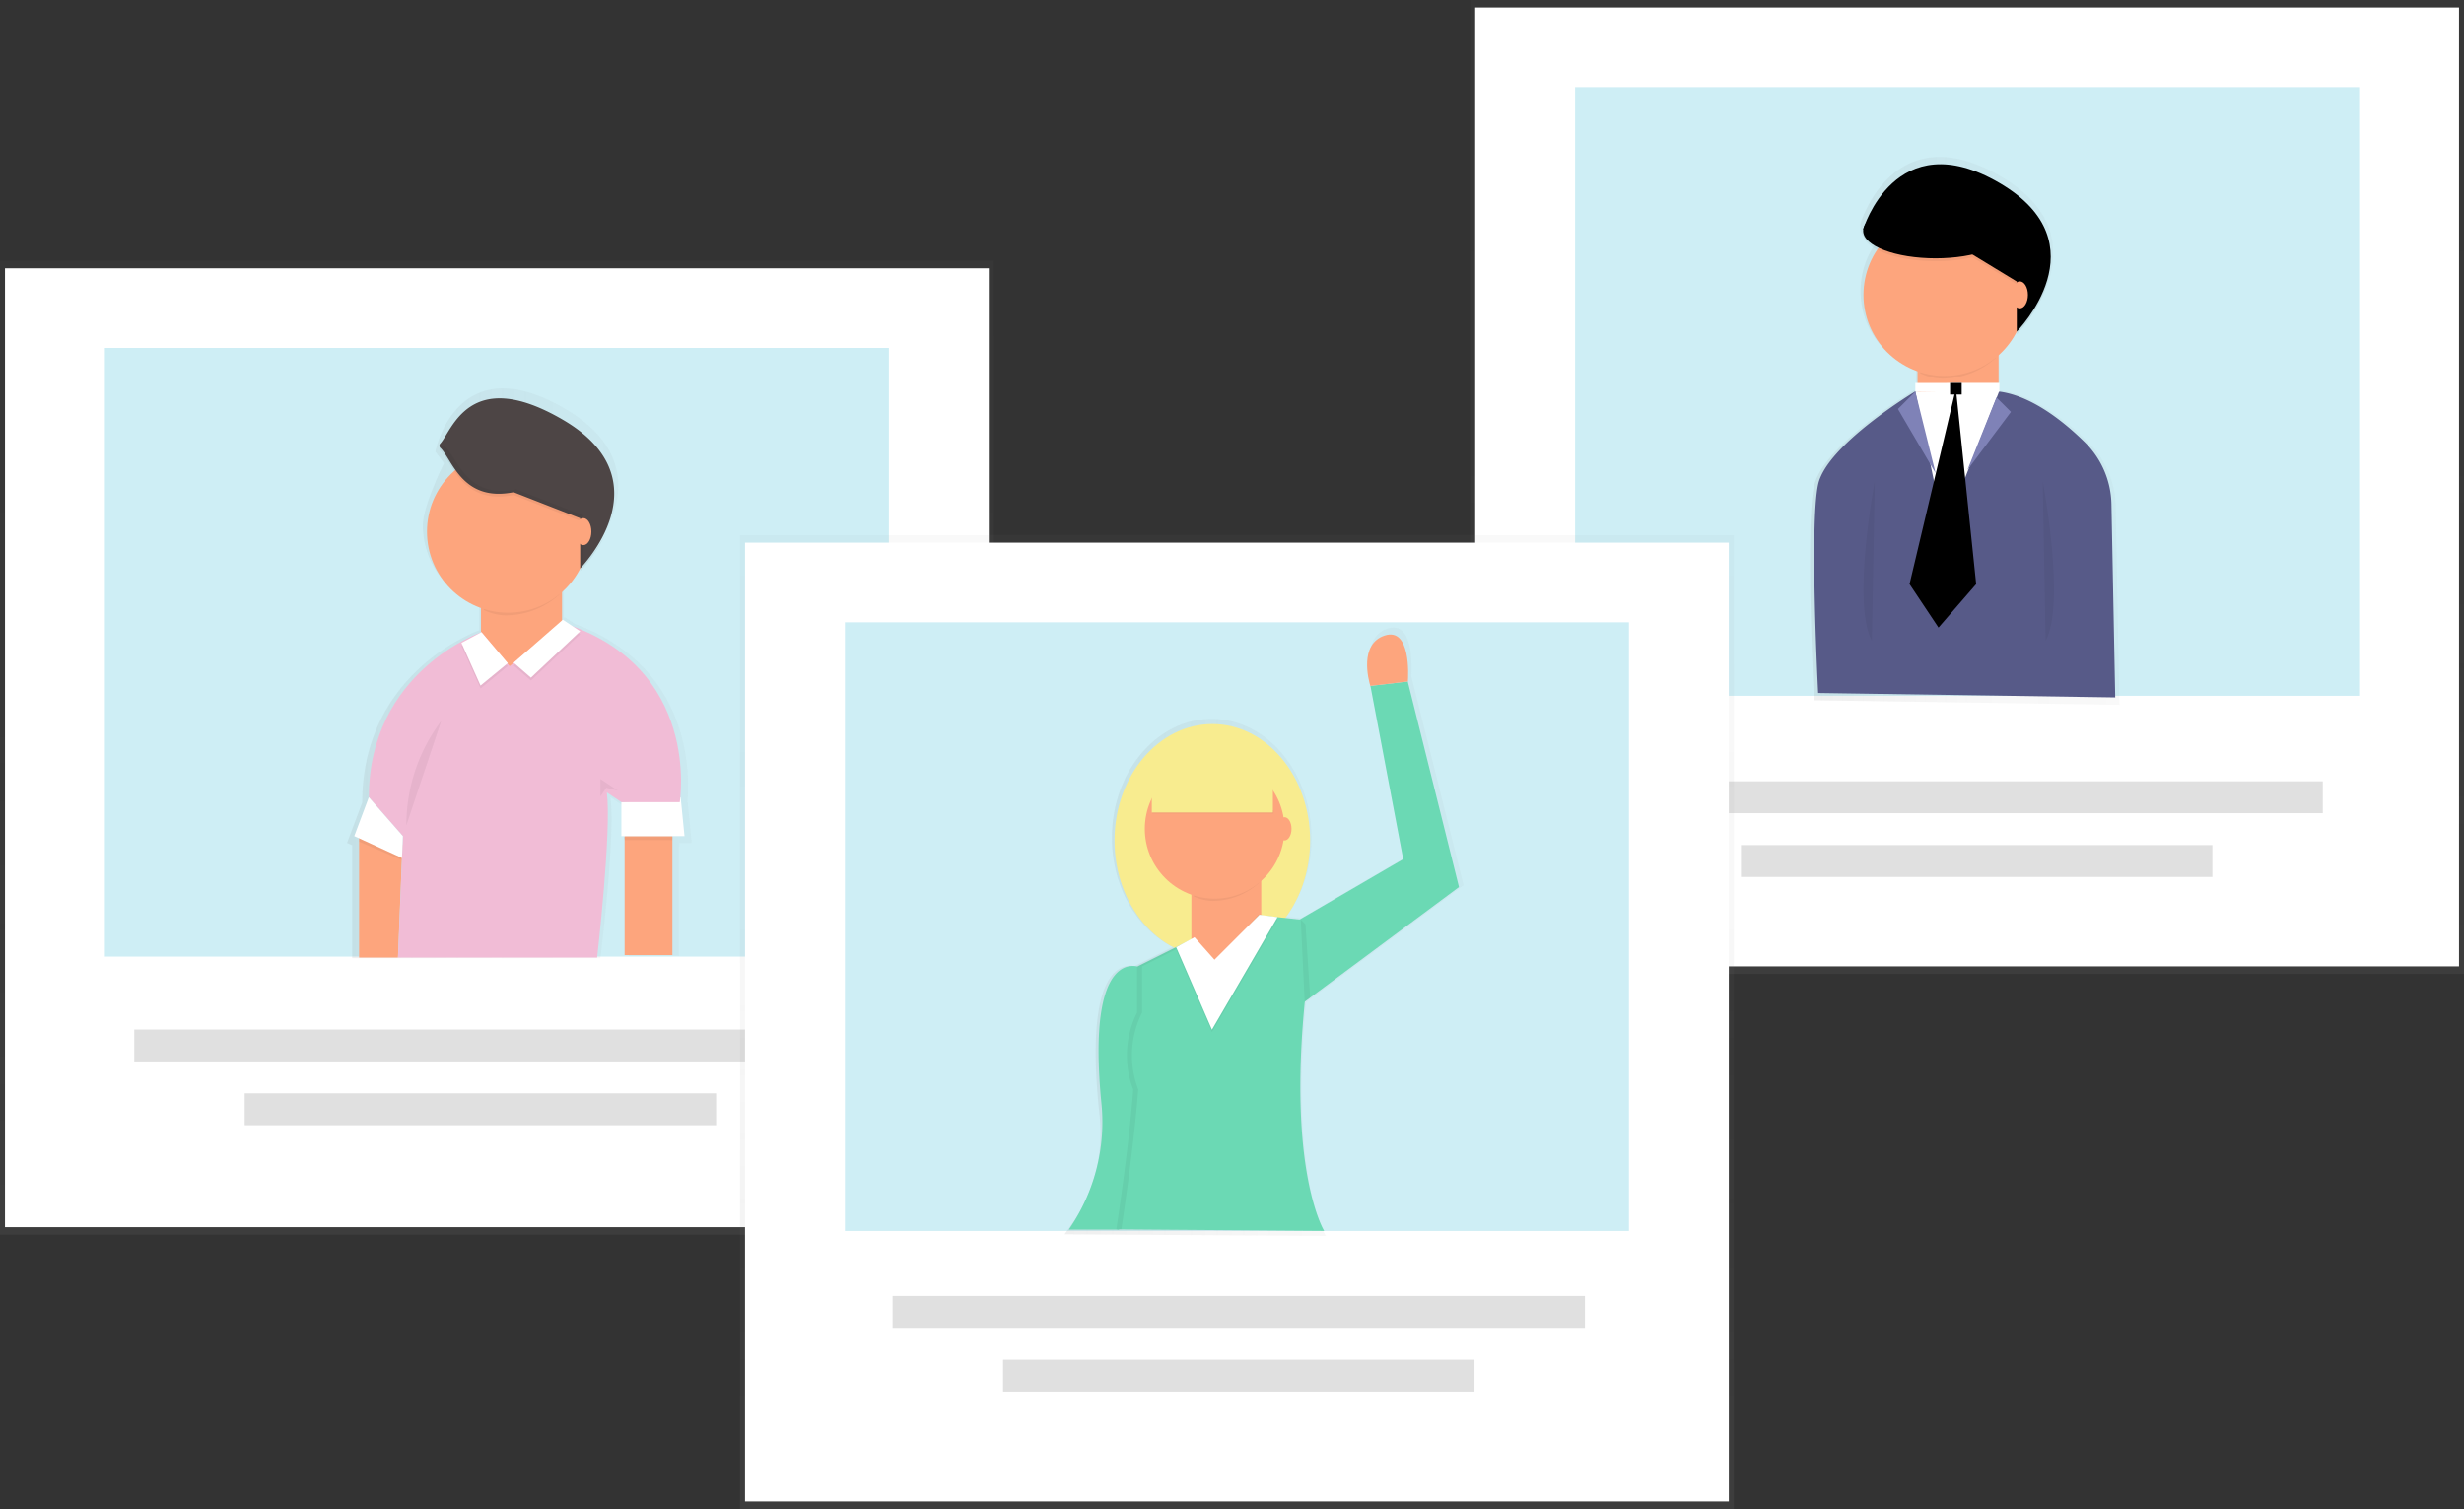 <svg id="il_artists" xmlns="http://www.w3.org/2000/svg" xmlns:xlink="http://www.w3.org/1999/xlink" width="245.051" height="150.07" viewBox="0 0 245.051 150.07">
  <rect x="0" y="0" width="245.051" height="150.07" fill="#333333" stroke="none"/>
  <defs>
    <linearGradient id="linear-gradient" x1="0.5" y1="1" x2="0.5" gradientUnits="objectBoundingBox">
      <stop offset="0" stop-color="gray" stop-opacity="0.251"/>
      <stop offset="0.54" stop-color="gray" stop-opacity="0.122"/>
      <stop offset="1" stop-color="gray" stop-opacity="0.102"/>
    </linearGradient>
    <linearGradient id="linear-gradient-2" x1="0" y1="0.5" x2="1" y2="0.5" xlink:href="#linear-gradient"/>
    <linearGradient id="linear-gradient-4" x1="0" y1="0.5" x2="1" y2="0.5" xlink:href="#linear-gradient"/>
    <linearGradient id="linear-gradient-6" x1="0" y1="0.5" x2="1" y2="0.5" xlink:href="#linear-gradient"/>
  </defs>
  <g id="グループ_24" data-name="グループ 24" transform="translate(146.215)" opacity="0.5">
    <rect id="長方形_8" data-name="長方形 8" width="98.836" height="96.85" fill="url(#linear-gradient)"/>
  </g>
  <rect id="長方形_9" data-name="長方形 9" width="97.844" height="95.359" transform="translate(146.711 0.745)" fill="#fff"/>
  <g id="グループ_25" data-name="グループ 25" transform="translate(156.645 8.663)" opacity="0.5">
    <rect id="長方形_10" data-name="長方形 10" width="77.976" height="60.534" fill="#9eddeb"/>
  </g>
  <g id="グループ_26" data-name="グループ 26" transform="translate(180.015 15.597)" opacity="0.5">
    <path id="パス_39" data-name="パス 39" d="M884.22,222.317a9.138,9.138,0,0,0-2.718-6.342,22.278,22.278,0,0,0-5.821-4.274h-.014a9.853,9.853,0,0,0-3-.906V207.09a8.313,8.313,0,0,0,1.855-2.408h0v.3s3.554-3.59,3.472-7.8c.052-2.53-1.164-5.313-5.243-7.7-9.472-5.526-13.1,2.51-13.791,4.369a1.245,1.245,0,0,0-.1.283l-.027.086h0a.986.986,0,0,0,0,.263h0v.027h0a1.078,1.078,0,0,0,0,.14c0,.621.528,1.191,1.422,1.658a8.285,8.285,0,0,0,4.131,12.425v2.378l-.183-.347s-1.266.759-2.9,1.923h0c-2.736,1.95-6.5,5.039-7.071,7.592-.906,4.077,0,21.331,0,21.331l30.363.453Zm-9.37-17.972Zm-.3.333Zm.023-.025.011-.011Zm.045-.048Zm-15.741-9.966Zm.041.134v.014Zm.057.134v.018Zm.073.131.014.023Zm.088.129.018.025Zm.1.127.025.027Zm.12.125.029.029Zm1.028.679.032.016h0Zm-.892-.564.036.032Zm.15.12.043.032Zm.165.116.05.034Zm.179.113.059.034Zm.193.109.066.036Z" transform="translate(-853.832 -187.566)" fill="url(#linear-gradient-2)"/>
  </g>
  <rect id="長方形_11" data-name="長方形 11" width="8.061" height="11.823" transform="translate(190.703 35.235)" fill="#fda57d"/>
  <path id="パス_40" data-name="パス 40" d="M902.2,277.063a5.255,5.255,0,0,0,2.149.537,8.023,8.023,0,0,0,5.375-2.066v-.083H902.2Z" transform="translate(-711.23 -239.948)" opacity="0.05"/>
  <circle id="楕円形_18" data-name="楕円形 18" cx="8.061" cy="8.061" r="8.061" transform="translate(185.328 21.263)" fill="#fda57d"/>
  <circle id="楕円形_19" data-name="楕円形 19" transform="translate(186.134 26.905)" fill="#ff0"/>
  <path id="パス_41" data-name="パス 41" d="M880.84,237.49" transform="translate(-694.708 -210.585)" fill="#ff0"/>
  <ellipse id="楕円形_20" data-name="楕円形 20" cx="7.205" cy="2.738" rx="7.205" ry="2.738" transform="translate(185.296 20.214)"/>
  <path id="パス_42" data-name="パス 42" d="M885.8,198.446l6.627,4.034v4.983s8.645-8.738-1.728-14.788-13.544,4.611-13.544,4.611S880.031,199.6,885.8,198.446Z" transform="translate(-691.854 -174.483)"/>
  <ellipse id="楕円形_21" data-name="楕円形 21" cx="0.806" cy="1.343" rx="0.806" ry="1.343" transform="translate(200.068 27.981)" fill="#fda57d"/>
  <g id="グループ_27" data-name="グループ 27" transform="translate(185.312 23.073)" opacity="0.05">
    <path id="パス_43" data-name="パス 43" d="M892.477,225.494l-4.412-2.684a16.921,16.921,0,0,1-3.646.378c-3.873,0-7.021-1.162-7.2-2.618v.025h0a1.052,1.052,0,0,0,0,.136c0,1.513,3.225,2.738,7.2,2.738a16.92,16.92,0,0,0,3.658-.378l4.41,2.684Z" transform="translate(-877.221 -220.57)"/>
    <path id="パス_44" data-name="パス 44" d="M944.58,239.4v.288s3.454-3.492,3.375-7.592C947.873,236.073,944.58,239.4,944.58,239.4Z" transform="translate(-929.324 -229.489)"/>
  </g>
  <path id="パス_45" data-name="パス 45" d="M865.753,290.45s-8.82,5.291-9.7,9.259,0,20.756,0,20.756l29.543.442L885.22,301.7a8.894,8.894,0,0,0-2.65-6.172c-2.206-2.168-5.542-4.815-8.881-5.073l-3.968,7.5Z" transform="translate(-675.232 -251.55)" fill="#575a88"/>
  <path id="パス_46" data-name="パス 46" d="M878.43,330.1s-2.306,12.1-.288,15.854" transform="translate(-691.981 -282.22)" opacity="0.05"/>
  <path id="パス_47" data-name="パス 47" d="M956,330.1s2.306,12.1.288,15.854" transform="translate(-752.845 -282.22)" opacity="0.05"/>
  <path id="パス_48" data-name="パス 48" d="M841.02,171.548l8.373-.118-5.49,13.95Z" transform="translate(-650.537 -132.603)" fill="#fff"/>
  <path id="パス_49" data-name="パス 49" d="M841.02,168.14V169h8.357l.016-.863Z" transform="translate(-650.537 -130.058)" fill="#fff"/>
  <rect id="長方形_12" data-name="長方形 12" width="1.153" height="1.153" transform="translate(193.942 38.082)"/>
  <path id="パス_50" data-name="パス 50" d="M835.118,171.95l-1.728,1.73,3.746,6.383Z" transform="translate(-644.635 -133.005)" fill="#7f82b7"/>
  <path id="パス_51" data-name="パス 51" d="M866.8,174.5l1.443,1.44L863.92,181.7Z" transform="translate(-668.25 -134.977)" fill="#7f82b7"/>
  <path id="パス_54" data-name="パス 54" d="M843.089,170.68l-4.609,19.433,2.881,4.321,3.746-4.321Z" transform="translate(-648.572 -132.023)"/>
  <rect id="長方形_13" data-name="長方形 13" width="68.853" height="3.171" transform="translate(162.156 77.7)" fill="#e0e0e0"/>
  <rect id="長方形_14" data-name="長方形 14" width="46.884" height="3.171" transform="translate(173.141 84.042)" fill="#e0e0e0"/>
  <g id="グループ_28" data-name="グループ 28" transform="translate(0 25.938)" opacity="0.5">
    <rect id="長方形_15" data-name="長方形 15" width="98.836" height="96.85" fill="url(#linear-gradient)"/>
  </g>
  <rect id="長方形_16" data-name="長方形 16" width="97.844" height="95.359" transform="translate(0.496 26.683)" fill="#fff"/>
  <g id="グループ_29" data-name="グループ 29" transform="translate(10.43 34.601)" opacity="0.5">
    <rect id="長方形_17" data-name="長方形 17" width="77.976" height="60.534" fill="#9eddeb"/>
  </g>
  <g id="グループ_30" data-name="グループ 30" transform="translate(34.515 38.627)" opacity="0.5">
    <path id="パス_55" data-name="パス 55" d="M244.433,334.455h1.259l-.394-4.031h-.043c.24-2.464.6-13.383-11.139-17.734L233.068,312l-.079.07v-2.947a8.44,8.44,0,0,0,1.891-2.437h0v.3a14.831,14.831,0,0,0,2.537-3.753,14.811,14.811,0,0,1-2.247,3.148v-.027c1.474-1.683,7.5-9.495-2.1-15.1-10.822-6.312-12.865,4.278-12.865,4.278l.863,1.155s-2.1,4.195-2.1,6.174a8.412,8.412,0,0,0,5.606,7.927V313.3c-.781.285-11.642,4.487-11.642,17.118l-1.513,4.031.505.227h0v11.236h24.687s1.513-11.97,1.008-16l1.513,1.008v3.529h.335v.088h-.1l.1.326v10.8h4.956V334.869l.057-.326h-.057Zm-28.008.924h0l.036-.924Z" transform="translate(-211.42 -289.247)" fill="url(#linear-gradient-4)"/>
  </g>
  <rect id="長方形_18" data-name="長方形 18" width="8.061" height="11.823" transform="translate(47.837 58.781)" fill="#fda57d"/>
  <path id="パス_56" data-name="パス 56" d="M271.43,381.023a5.257,5.257,0,0,0,2.149.537,8.021,8.021,0,0,0,5.376-2.067v-.082H271.43Z" transform="translate(-223.323 -320.362)" opacity="0.05"/>
  <circle id="楕円形_22" data-name="楕円形 22" cx="8.061" cy="8.061" r="8.061" transform="translate(42.465 44.809)" fill="#fda57d"/>
  <circle id="楕円形_23" data-name="楕円形 23" transform="translate(43.271 50.451)" fill="#ff0"/>
  <path id="パス_57" data-name="パス 57" d="M250.07,341.45" transform="translate(-206.801 -290.999)" fill="#ff0"/>
  <path id="パス_58" data-name="パス 58" d="M259.361,302.942l6.627,2.593v4.983s8.652-8.727-1.728-14.783c-9.327-5.436-11.016,1.112-12.19,2.371a.3.3,0,0,0,.016.43C253.239,299.621,254.225,303.97,259.361,302.942Z" transform="translate(-208.285 -253.993)" fill="#4d4545"/>
  <rect id="長方形_19" data-name="長方形 19" width="4.75" height="11.834" transform="translate(62.12 83.151)" fill="#fda57d"/>
  <path id="パス_59" data-name="パス 59" d="M272.85,350.552v3.382h6.278l-.383-3.864Z" transform="translate(-211.052 -270.783)" fill="#fff"/>
  <path id="パス_60" data-name="パス 60" d="M157.68,367.13v12.076h3.864l.448-11.191Z" transform="translate(-121.967 -283.979)" fill="#fda57d"/>
  <path id="パス_61" data-name="パス 61" d="M235,396.346l-2.8-3.381S221,396.829,221,409.388l3.382,3.864-.482,12.076h19.8s1.45-12.559.967-16.423l1.45.967h5.8s2.229-13.526-11.777-17.872Z" transform="translate(-184.315 -330.1)" fill="#f1bcd6"/>
  <path id="パス_62" data-name="パス 62" d="M157,350.07l-1.447,3.864,4.743,2.174.086-2.174Z" transform="translate(-120.319 -270.783)" fill="#fff"/>
  <path id="パス_63" data-name="パス 63" d="M202.62,279.9l1.9,4.247,2.711-2.229-2.618-3.085Z" transform="translate(-156.729 -215.678)" opacity="0.05"/>
  <path id="パス_64" data-name="パス 64" d="M202.62,278.627l1.9,4.244,2.711-2.226-2.618-3.085Z" transform="translate(-156.729 -214.695)" fill="#fff"/>
  <path id="パス_65" data-name="パス 65" d="M230.463,273.37l1.728,1.153-4.9,4.609-1.715-1.488Z" transform="translate(-174.488 -211.454)" opacity="0.05"/>
  <path id="パス_66" data-name="パス 66" d="M230.463,272.1l1.728,1.151-4.9,4.611-1.715-1.488Z" transform="translate(-174.488 -210.472)" fill="#fff"/>
  <path id="パス_67" data-name="パス 67" d="M237.47,445.693a17.213,17.213,0,0,1,3.459-10.373" transform="translate(-197.055 -363.609)" opacity="0.05"/>
  <path id="パス_68" data-name="パス 68" d="M263.68,343.79v-1.73l1.728,1.153-1.153-.288Z" transform="translate(-203.959 -264.587)" opacity="0.05"/>
  <path id="パス_69" data-name="パス 69" d="M273.86,367.51l.093.31H278.7l.054-.31Z" transform="translate(-211.833 -284.273)" opacity="0.05"/>
  <path id="パス_70" data-name="パス 70" d="M157.68,368.11v.331l4.235,1.819-.109-.27Z" transform="translate(-121.967 -284.737)" opacity="0.05"/>
  <path id="パス_71" data-name="パス 71" d="M268.453,323.224a14.2,14.2,0,0,1-2.152,3.017v-4.99l-6.627-2.593c-4.967.994-5.751-3-7.143-4.281a.306.306,0,0,0-.43.018h0a.3.3,0,0,0,.016.43c1.155,1.083,2.138,5.436,7.277,4.4l6.627,2.593V326.8A14.215,14.215,0,0,0,268.453,323.224Z" transform="translate(-208.309 -269.997)" opacity="0.05"/>
  <ellipse id="楕円形_24" data-name="楕円形 24" cx="0.806" cy="1.343" rx="0.806" ry="1.343" transform="translate(57.202 51.527)" fill="#fda57d"/>
  <rect id="長方形_20" data-name="長方形 20" width="68.853" height="3.171" transform="translate(13.352 102.387)" fill="#e0e0e0"/>
  <rect id="長方形_21" data-name="長方形 21" width="46.884" height="3.171" transform="translate(24.336 108.729)" fill="#e0e0e0"/>
  <g id="グループ_31" data-name="グループ 31" transform="translate(73.598 53.221)" opacity="0.5">
    <rect id="長方形_22" data-name="長方形 22" width="98.836" height="96.85" fill="url(#linear-gradient)"/>
  </g>
  <rect id="長方形_23" data-name="長方形 23" width="97.844" height="95.359" transform="translate(74.094 53.966)" fill="#fff"/>
  <g id="グループ_32" data-name="グループ 32" transform="translate(84.028 61.886)" opacity="0.5">
    <rect id="長方形_24" data-name="長方形 24" width="77.976" height="60.534" fill="#9eddeb"/>
  </g>
  <g id="グループ_33" data-name="グループ 33" transform="translate(105.875 62.412)" opacity="0.5">
    <path id="パス_72" data-name="パス 72" d="M550.5,431.522l.227-.17.324-.24h0l15.121-11.232-5.2-20.789v-.068c.043-.634.285-5.542-2.367-4.657-2.591.863-1.631,4.489-1.445,5.105l.029.091,3.307,17.483-10.509,6.129-1.459-.163a13.113,13.113,0,0,0,2.516-7.857c0-6.523-4.441-11.811-9.922-11.811s-9.923,5.289-9.923,11.811c0,4.885,2.491,9.08,6.045,10.872l-3.762,1.882v.02c-1.078-.226-5.169-.159-3.511,14.853a15.836,15.836,0,0,1-2.448,10.373L526.49,454.6l25.9.159h.079S548.8,448.878,550.5,431.522Z" transform="translate(-526.49 -394.26)" fill="url(#linear-gradient-6)"/>
  </g>
  <path id="パス_73" data-name="パス 73" d="M535.39,542.97s-5.345-2.308-3.787,13.553a18.724,18.724,0,0,1-2.915,12.042l-.328.505h4.969l3.742-3.964Z" transform="translate(-422.061 -446.786)" fill="#6bd9b4"/>
  <path id="パス_74" data-name="パス 74" d="M637.685,418v-.066l-3.737.439.027.091,3.241,17.136L626.1,442.081l.453,8.337,16.21-12.042Z" transform="translate(-497.664 -350.157)" fill="#6bd9b4"/>
  <ellipse id="楕円形_25" data-name="楕円形 25" cx="9.726" cy="11.578" rx="9.726" ry="11.578" transform="translate(110.844 72.006)" fill="#f8ec8f"/>
  <rect id="長方形_25" data-name="長方形 25" width="6.946" height="10.19" transform="translate(118.486 87.52)" fill="#fda57d"/>
  <path id="パス_75" data-name="パス 75" d="M559.045,525.612l-1.853-2.779-5.558,2.779v4.6a9.446,9.446,0,0,0-.374,7.651c-.453,6.02-1.681,13.911-1.681,13.911l20.59.152s-3.705-5.941-1.853-23.539l-.453-7.411-4.167-.453Z" transform="translate(-438.475 -429.512)" fill="#6bd9b4"/>
  <path id="パス_76" data-name="パス 76" d="M571.19,403.81l.464.462.462,7.3-.539.4Z" transform="translate(-441.821 -312.351)" opacity="0.05"/>
  <path id="パス_77" data-name="パス 77" d="M583.19,507.5a4.548,4.548,0,0,0,1.853.453,6.913,6.913,0,0,0,4.633-1.781V506.1H583.19Z" transform="translate(-464.473 -418.358)" opacity="0.05"/>
  <circle id="楕円形_26" data-name="楕円形 26" cx="6.946" cy="6.946" r="6.946" transform="translate(113.854 75.48)" fill="#fda57d"/>
  <ellipse id="楕円形_27" data-name="楕円形 27" cx="0.695" cy="1.157" rx="0.695" ry="1.157" transform="translate(127.054 81.269)" fill="#fda57d"/>
  <circle id="楕円形_28" data-name="楕円形 28" transform="translate(114.55 80.343)" fill="#ff0"/>
  <path id="パス_78" data-name="パス 78" d="M564.78,473.43" transform="translate(-450.232 -393.087)" fill="#ff0"/>
  <path id="パス_79" data-name="パス 79" d="M506.023,354.33v.326h11.925v.326H505.86Z" transform="translate(-391.288 -274.078)" opacity="0.05"/>
  <rect id="長方形_26" data-name="長方形 26" width="12.042" height="6.02" transform="translate(114.55 74.785)" fill="#f8ec8f"/>
  <path id="パス_80" data-name="パス 80" d="M661.067,397.414c-2.539.847-1.6,4.4-1.418,5.005l3.737-.439C663.436,401.357,663.674,396.546,661.067,397.414Z" transform="translate(-523.368 -334.207)" fill="#fda57d"/>
  <g id="グループ_34" data-name="グループ 34" transform="translate(111.019 90.995)" opacity="0.05">
    <path id="パス_81" data-name="パス 81" d="M549.7,559.669s1.219-7.891,1.681-13.911a9.5,9.5,0,0,1,.383-7.651v-4.6l5.184-2.593-.125-.186-5.556,2.779v4.6a9.491,9.491,0,0,0-.383,7.651c-.453,6.02-1.681,13.911-1.681,13.911l20.59.152h0Z" transform="translate(-549.2 -528.404)"/>
    <path id="パス_82" data-name="パス 82" d="M533.471,406.854l4.586-5.044-.451-.05-4.346,4.779Z" transform="translate(-523.501 -401.76)"/>
  </g>
  <path id="パス_83" data-name="パス 83" d="M516.46,405.967l3.558,8.194,6.523-11.191-1.8-.231-4.471,4.469-1.986-2.233Z" transform="translate(-399.487 -311.523)" opacity="0.05"/>
  <path id="パス_84" data-name="パス 84" d="M516.46,404.868l3.558,8.2,6.523-11.191-1.8-.233-4.471,4.471-1.986-2.235Z" transform="translate(-399.487 -310.672)" fill="#fff"/>
  <rect id="長方形_27" data-name="長方形 27" width="68.853" height="3.171" transform="translate(88.773 128.887)" fill="#e0e0e0"/>
  <rect id="長方形_28" data-name="長方形 28" width="46.884" height="3.171" transform="translate(99.758 135.228)" fill="#e0e0e0"/>
</svg>
